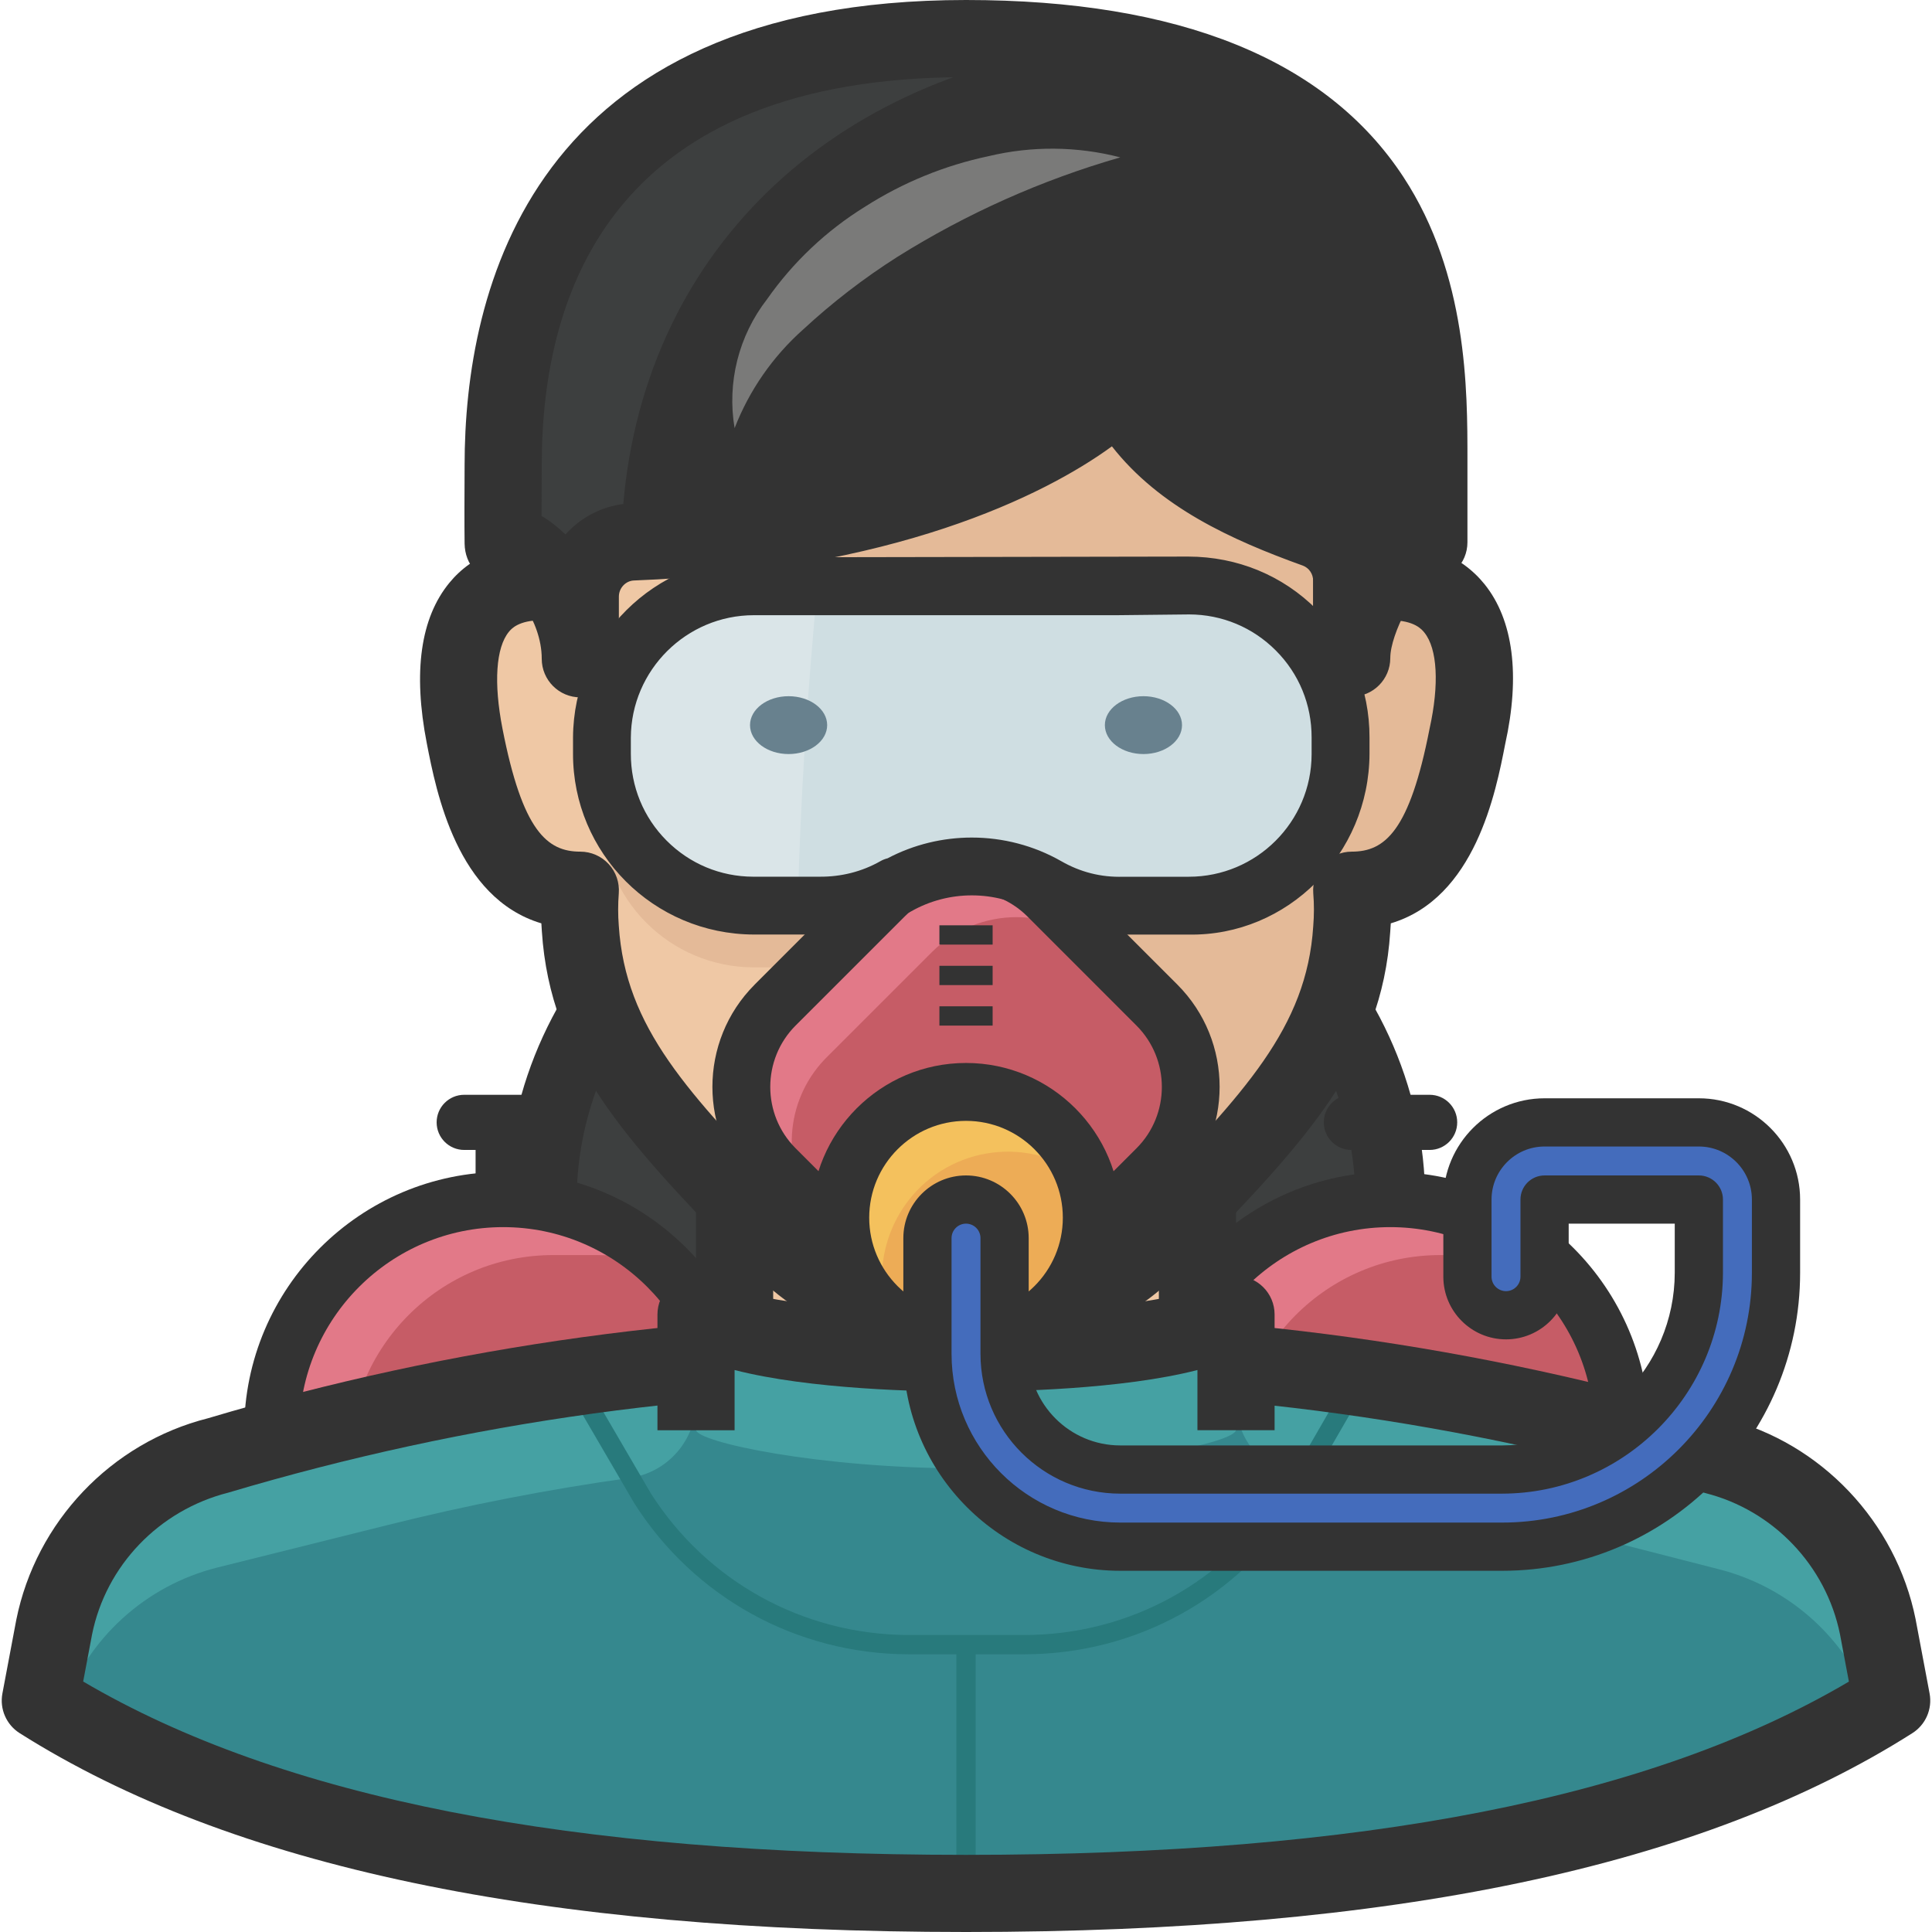 <?xml version="1.0" encoding="iso-8859-1"?>
<!-- Generator: Adobe Illustrator 19.0.0, SVG Export Plug-In . SVG Version: 6.00 Build 0)  -->
<svg version="1.1" id="Capa_1" xmlns="http://www.w3.org/2000/svg" xmlns:xlink="http://www.w3.org/1999/xlink" x="0px" y="0px"
	 viewBox="0 0 512 512" style="enable-background:new 0 0 512 512;" xml:space="preserve">
<path style="fill:#3D3F3F;" d="M368.442,318.301c0,56.934-50.29,60.41-112.438,60.41s-112.438-3.578-112.438-60.41
	s50.29-103.034,112.438-103.034S368.442,261.06,368.442,318.301z"/>
<path style="fill:#333333;" d="M256.005,387.961c-54.215,0-121.688,0-121.688-69.66c0-61.912,54.583-112.274,121.688-112.274
	s121.688,50.362,121.688,112.274C377.693,387.961,310.22,387.961,256.005,387.961z M256.005,224.517
	c-56.893,0-103.187,42.072-103.187,93.783c0,43.769,31.83,51.159,103.187,51.159c71.347,0,103.187-7.39,103.187-51.159
	C359.192,266.59,312.898,224.517,256.005,224.517z"/>
<path style="fill:#C65C66;" d="M368.442,317.892c-33.874,0-61.33,27.455-61.33,61.33v81.773h122.659v-81.773
	C429.772,345.347,402.317,317.892,368.442,317.892z"/>
<path style="fill:#E27988;" d="M381.322,332.611h12.061c6.307,0.01,12.573,1.114,18.501,3.271
	c-23.908-23.99-62.74-24.062-86.73-0.153c-11.561,11.52-18.051,27.169-18.041,43.493v81.773h20.443v-72.88
	c-0.736-29.908,22.917-54.757,52.825-55.493C380.698,332.621,381.005,332.611,381.322,332.611z"/>
<g>
	<path style="fill:#333333;" d="M429.772,468.292H307.113c-4.038,0-7.308-3.271-7.308-7.308v-81.773
		c0-37.851,30.787-68.638,68.638-68.638s68.638,30.787,68.638,68.638v81.773C437.08,465.022,433.81,468.292,429.772,468.292z
		 M314.421,453.686h108.042v-74.464c0-29.786-24.235-54.021-54.021-54.021s-54.021,24.235-54.021,54.021V453.686z"/>
	<path style="fill:#333333;" d="M378.868,304.747h-20.74c-4.038,0-7.308-3.271-7.308-7.308s3.271-7.308,7.308-7.308h20.74
		c4.038,0,7.308,3.271,7.308,7.308S382.896,304.747,378.868,304.747z"/>
	<rect x="361.134" y="297.449" style="fill:#333333;" width="14.617" height="20.443"/>
</g>
<path style="fill:#C65C66;" d="M133.346,317.892c-33.874,0-61.33,27.455-61.33,61.33v81.773h122.659v-81.773
	C194.675,345.347,167.22,317.892,133.346,317.892z"/>
<path style="fill:#E27988;" d="M146.225,332.611h12.061c6.307,0.01,12.573,1.114,18.501,3.271
	c-23.908-23.99-62.74-24.062-86.73-0.153c-11.561,11.52-18.051,27.169-18.041,43.493v81.773h20.443v-72.88
	c-0.736-29.908,22.917-54.757,52.825-55.493C145.601,332.621,145.908,332.611,146.225,332.611z"/>
<g>
	<path style="fill:#333333;" d="M194.675,468.292H72.016c-4.038,0-7.308-3.271-7.308-7.308v-81.773
		c0-37.851,30.787-68.638,68.638-68.638s68.638,30.787,68.638,68.638v81.773C201.984,465.022,198.713,468.292,194.675,468.292z
		 M79.324,453.686h108.042v-74.464c0-29.786-24.235-54.021-54.021-54.021s-54.021,24.235-54.021,54.021V453.686z"/>
	<path style="fill:#333333;" d="M143.772,304.747h-20.75c-4.038,0-7.308-3.271-7.308-7.308s3.271-7.308,7.308-7.308h20.75
		c4.038,0,7.308,3.271,7.308,7.308S147.809,304.747,143.772,304.747z"/>
	<rect x="126.037" y="297.449" style="fill:#333333;" width="14.617" height="20.443"/>
</g>
<path style="fill:#45A1A3;" d="M497.643,431.147c-4.467-22.191-21.292-39.844-43.237-45.384
	c-64.355-19.165-131.266-28.365-198.401-27.292c-67.135-1.073-134.046,8.126-198.401,27.292
	c-21.946,5.54-38.771,23.193-43.237,45.384l-3.68,19.523c62.556,39.558,153.324,51.108,245.318,51.108
	s182.762-11.346,245.318-51.108L497.643,431.147z"/>
<path style="fill:#35888E;" d="M16.513,454.044c62.25,36.696,150.258,47.633,239.492,47.53s177.856-10.835,240.208-47.837
	c0,0,0-0.613,0-0.818c-6.562-18.43-21.905-32.351-40.886-37.104l-45.486-11.653c-21.261-5.285-42.798-9.445-64.498-12.47
	c-10.242-1.339-17.878-10.109-17.786-20.443v-10.222c-17.07-1.533-36.389-2.453-58.263-2.76h-26.576
	c-21.874,0-40.886,1.227-58.263,2.76v10.222c0.092,10.334-7.544,19.104-17.786,20.443c-21.537,3.026-42.89,7.186-63.987,12.47
	l-45.077,11.244c-19.002,4.773-34.355,18.736-40.886,37.207C16.554,453.072,16.482,453.553,16.513,454.044z"/>
<g>
	<rect x="194.726" y="307.466" style="fill:#EFC8A5;" width="122.659" height="71.551"/>
	<path style="fill:#EFC8A5;" d="M368.442,154.142v-30.665c0-57.037-27.905-102.216-112.438-102.216S143.567,66.338,143.567,123.477
		v30.665c-20.443,0-24.941,17.786-20.443,40.886c3.986,20.443,10.222,40.886,30.665,40.886c-0.276,3.404-0.276,6.818,0,10.222
		c2.044,31.585,21.67,51.108,51.108,81.773c12.992,14.31,31.84,21.844,51.108,20.443c19.268,1.4,38.116-6.133,51.108-20.443
		c29.438-30.665,49.064-50.188,51.108-81.773c0.276-3.404,0.276-6.818,0-10.222c20.443,0,26.678-20.443,30.665-40.886
		C393.996,171.927,388.886,154.142,368.442,154.142z"/>
</g>
<path style="fill:#E4BA98;" d="M368.442,154.142v-30.665c0-57.037-27.905-102.216-112.438-102.216
	c-9.271-0.02-18.522,0.634-27.701,1.942c-8.688,51.108-15.23,100.887-19.217,148.418h-9.302
	c-22.028,0.327-39.834,18.041-40.273,40.069v4.293c-0.061,22.242,17.929,40.314,40.171,40.375c0.031,0,0.072,0,0.102,0h5.009
	c0,5.111,0,10.222,0,15.332c0,16.048,0,35.878,1.635,57.854c12.941,13.145,30.971,19.973,49.37,18.706
	c19.268,1.4,38.116-6.133,51.108-20.443c29.438-30.665,49.064-50.188,51.108-81.773c0.276-3.404,0.276-6.818,0-10.222
	c20.443,0,26.678-20.443,30.665-40.886C393.996,171.927,388.886,154.142,368.442,154.142z"/>
<path style="fill:#333333;" d="M260.676,358.748c-1.554,0-3.107-0.051-4.671-0.153c-22.263,1.421-43.646-7.257-58.672-23.816
	l-2.392-2.484c-28.518-29.673-49.115-51.118-51.343-85.493c-0.051-0.695-0.102-1.39-0.133-2.106
	c-22.355-6.675-27.844-34.794-30.358-47.704c-3.69-18.941-1.666-33.251,6-42.563c2.77-3.373,7.278-7.196,14.259-9.169v-21.782
	c0-51.292,21.281-112.438,122.659-112.438c79.095,0,122.659,39.936,122.659,112.438v21.772c7.268,2.034,11.918,6.061,14.76,9.598
	c7.595,9.465,9.486,24.123,5.438,42.379c-2.474,12.695-7.942,40.794-30.307,47.469c-0.041,0.756-0.092,1.513-0.153,2.279
	c-2.218,34.201-22.815,55.636-51.333,85.32l-2.586,2.698C300.683,350.202,281.262,358.748,260.676,358.748z M256.005,338.131
	c0.245,0,0.491,0.01,0.736,0.031c16.252,1.094,31.851-5.06,42.808-17.121l2.78-2.913c27.404-28.518,43.943-45.731,45.691-72.645
	c0.245-3.015,0.245-5.888,0.01-8.729c-0.225-2.852,0.736-5.663,2.678-7.768c1.942-2.106,4.661-3.291,7.513-3.291
	c8.811,0,15.343-5.458,20.637-32.617c2.596-11.734,2.065-21.148-1.37-25.421c-0.644-0.818-2.637-3.291-9.046-3.291
	c-5.653,0-10.222-4.579-10.222-10.222v-30.665c0-61.902-33.435-91.994-102.216-91.994s-102.216,30.092-102.216,91.994v30.665
	c0,5.642-4.579,10.222-10.222,10.222c-6.174,0-8.075,2.31-8.699,3.066c-3.445,4.181-4.068,13.533-1.707,25.646
	c5.305,27.159,11.826,32.617,20.637,32.617c2.852,0,5.581,1.196,7.513,3.291c1.932,2.106,2.903,4.906,2.678,7.758
	c-0.225,2.852-0.225,5.734,0,8.576c1.758,27.087,18.297,44.29,45.701,72.819l2.596,2.709c11.142,12.256,26.729,18.44,43.002,17.326
	C255.514,338.141,255.759,338.131,256.005,338.131z"/>
<path style="fill:#C65C66;" d="M205.408,266.375l28.927-28.927c11.969-11.959,31.37-11.959,43.34,0l28.927,28.927
	c11.959,11.969,11.959,31.37,0,43.34l-15.435,15.435c-19.38,19.421-50.832,19.452-70.253,0.072c-0.02-0.02-0.051-0.051-0.072-0.072
	l-15.435-15.435C193.449,297.745,193.449,278.344,205.408,266.375z"/>
<path style="fill:#E27988;" d="M219.411,279.867l27.598-27.598c12.389-12.286,32.382-12.286,44.771,0l18.399,19.012
	c-1.196-1.83-2.566-3.547-4.089-5.111l-27.701-27.394c-12.368-12.348-32.402-12.348-44.771,0l-27.598,27.598
	c-12.286,12.389-12.286,32.382,0,44.771l9.097,8.893C206.675,307.364,208.485,290.467,219.411,279.867z"/>
<path style="fill:#333333;" d="M256.005,347.371c-14.668,0-29.336-5.571-40.508-16.723l-15.516-15.527
	c-14.913-14.934-14.913-39.241,0-54.174c0-0.01,0-0.01,0-0.01l28.927-28.927c14.944-14.924,39.251-14.913,54.185,0l28.927,28.927
	c14.924,14.944,14.924,39.251,0,54.185l-15.435,15.435C285.412,341.769,270.714,347.371,256.005,347.371z M210.836,271.782
	c-8.944,8.975-8.944,23.561,0,32.515l15.435,15.435c16.457,16.426,43.105,16.395,59.48,0.01l15.445-15.445
	c8.944-8.954,8.944-23.54-0.01-32.505l-28.917-28.927c-8.964-8.944-23.54-8.944-32.505,0L210.836,271.782L210.836,271.782z"/>
<circle style="fill:#F4C15D;" cx="256.056" cy="322.696" r="33.322"/>
<path style="fill:#EDAC56;" d="M233.824,338.335c0.061,3.475,0.654,6.92,1.738,10.222c14.484,11.295,35.377,8.729,46.713-5.724
	c6.767-8.709,8.719-20.218,5.213-30.665c-14.545-11.244-35.438-8.596-46.713,5.929c-4.528,5.857-7.012,13.043-7.053,20.443
	L233.824,338.335z"/>
<g>
	<path style="fill:#333333;" d="M256.005,363.685c-22.6,0-40.989-18.389-40.989-40.989c0-22.61,18.389-40.999,40.989-40.999
		c22.6,0,40.989,18.389,40.989,40.999C296.993,345.296,278.605,363.685,256.005,363.685z M256.005,297.04
		c-14.147,0-25.656,11.51-25.656,25.666c0,14.147,11.51,25.656,25.656,25.656c14.147,0,25.656-11.51,25.656-25.656
		C281.661,308.549,270.151,297.04,256.005,297.04z"/>
	<rect x="248.952" y="245.216" style="fill:#333333;" width="14.106" height="5.111"/>
	<rect x="248.952" y="255.949" style="fill:#333333;" width="14.106" height="5.111"/>
	<rect x="248.952" y="266.682" style="fill:#333333;" width="14.106" height="5.111"/>
</g>
<g>
	<path style="fill:#287A7C;" d="M271.398,438.404c-0.02,0-0.041,0-0.061,0h-30.665c-29.592-0.102-56.72-15.067-72.584-40.028
		l-16.508-28.293l4.416-2.576l16.457,28.212c14.883,23.397,40.406,37.472,68.229,37.575h30.655c0.02,0,0.041,0,0.061,0
		c27.844,0,53.377-14.034,68.321-37.554l16.293-28.222l4.436,2.555l-16.355,28.314C328.149,423.481,300.99,438.404,271.398,438.404z
		"/>
	<rect x="253.449" y="435.747" style="fill:#287A7C;" width="5.111" height="66.134"/>
</g>
<g>
	<rect x="253.449" y="495.032" style="fill:#333333;" width="5.111" height="2.555"/>
	<path style="fill:#333333;" d="M317.334,368.795c-5.653,0-10.222-4.569-10.222-10.222v-51.108c0-5.653,4.569-10.222,10.222-10.222
		c5.653,0,10.222,4.569,10.222,10.222v51.108C327.556,364.226,322.987,368.795,317.334,368.795z"/>
	<path style="fill:#333333;" d="M194.675,368.795c-5.642,0-10.222-4.569-10.222-10.222v-51.108c0-5.653,4.579-10.222,10.222-10.222
		c5.642,0,10.222,4.569,10.222,10.222v51.108C204.897,364.226,200.317,368.795,194.675,368.795z"/>
</g>
<path style="fill:#DAE5E8;" d="M295.971,155.368h-96.185c-22.16,0-40.161,17.908-40.273,40.069v4.293
	c-0.061,22.181,17.888,40.212,40.069,40.273c0.072,0,0.133,0,0.204,0h17.377c6.981,0.102,13.861-1.656,19.932-5.111h0.511
	c12.348-7.063,27.517-7.063,39.864,0l0,0c6.204,3.567,13.288,5.336,20.443,5.111h17.07c22.181,0.061,40.212-17.888,40.273-40.069
	c0-0.072,0-0.133,0-0.204v-4.293c0.061-22.181-17.888-40.212-40.069-40.273c-0.072,0-0.133,0-0.204,0L295.971,155.368z"/>
<path style="fill:#CFDEE2;" d="M314.983,155.164h-19.012h-79.32c-2.76,29.336-4.6,57.752-5.213,84.635h5.724
	c6.981,0.102,13.86-1.656,19.932-5.111h0.511c12.348-7.063,27.517-7.063,39.864,0l0,0c6.031,3.465,12.879,5.223,19.83,5.111h17.172
	c22.181,0.337,40.437-17.367,40.784-39.558c0-0.174,0-0.348,0-0.511v-4.293c0.061-22.181-17.888-40.212-40.069-40.273
	C315.116,155.164,315.055,155.164,314.983,155.164z"/>
<path style="fill:#333333;" d="M296.513,247.69c-7.881,0-15.833-2.116-22.855-6.153c-9.956-5.673-22.293-5.673-32.239,0.01
	c-0.613,0.348-1.267,0.613-1.942,0.777c-6.9,3.618-14.617,5.509-22.416,5.336h-17.264c-26.597-0.061-48.001-21.578-47.939-47.96
	v-4.262c0.133-26.341,21.639-47.735,47.939-47.735l115.116-0.204c13.084,0.031,25.084,5.039,34.099,14.096
	c9.015,9.056,13.952,21.087,13.922,33.864v4.273c-0.072,26.597-21.7,48.42-47.96,47.939h-17.05
	C297.443,247.68,296.983,247.69,296.513,247.69z M257.538,221.962c8.208,0,16.416,2.095,23.735,6.276
	c4.988,2.862,10.467,4.293,16.395,4.109h17.305c0.031,0,0.061,0,0.082,0c17.908,0,32.484-14.525,32.535-32.423v-4.487
	c0.02-8.709-3.332-16.876-9.465-23.029c-6.123-6.153-14.269-9.557-22.958-9.578l-19.114,0.204c-0.02,0-0.051,0-0.082,0h-96.185
	c-17.888,0-32.515,14.556-32.607,32.443v4.252c-0.02,8.699,3.342,16.876,9.465,23.029c6.123,6.153,14.269,9.557,22.958,9.578h17.561
	c5.755,0.051,11.264-1.339,16.14-4.109c0.603-0.348,1.247-0.603,1.922-0.767C242.175,223.792,249.851,221.962,257.538,221.962z"/>
<ellipse style="fill:#68818E;" cx="208.985" cy="192.166" rx="10.222" ry="7.666"/>
<path style="fill:#3D3F3F;" d="M133.346,143.92c8.075,0,20.443,15.23,20.443,30.665l0,0V143.92
	c91.994,0,137.276-32.914,143.102-40.886c10.222,20.443,30.665,30.665,61.33,40.886v30.665l0,0
	c0-10.222,10.222-30.665,20.443-30.665c0-7.155,0-18.297,0-20.443c0-35.265,1.84-113.051-122.659-113.051
	c-101.296,0-122.659,62.965-122.659,113.051C133.346,125.521,133.243,136.969,133.346,143.92z"/>
<g>
	<path style="fill:#333333;" d="M153.789,184.807c-5.642,0-10.222-4.579-10.222-10.222c0-10.365-8.096-19.625-10.896-20.515
		c-5.581,0-9.465-4.416-9.547-10.007c-0.072-5.428-0.031-13.585-0.01-18.051l0.01-2.739C123.124,77.234,140.388,0,256.005,0
		c56.515,0,95.521,15.782,115.923,46.917c16.999,25.953,16.968,56.556,16.958,74.853v21.946c0,5.642-4.569,10.222-10.222,10.222
		c-3.087,1.196-10.222,13.871-10.222,20.443c0,5.642-4.569,10.222-10.222,10.222c-5.653,0-10.222-4.579-10.222-10.222v-20.443
		c0.01-1.83-1.073-3.414-2.709-4.038c-18.992-6.838-38.024-15.506-50.617-31.615c-18,13.145-58.192,32.924-126.697,35.551
		c-2.157,0.102-3.956,1.973-3.966,4.262v16.498C164.01,180.227,159.431,184.807,153.789,184.807z M143.526,136.745
		c2.198,1.288,4.324,2.954,6.337,4.896c4.262-4.784,10.365-7.901,17.234-8.249c80.117-3.056,117.416-31.155,121.453-36.563
		c2.126-2.852,5.673-4.498,9.189-4.181c3.537,0.317,6.736,2.341,8.31,5.53c6.92,13.901,19.901,23.029,46.335,32.546
		c4.855,1.84,8.862,5.07,11.673,9.118c1.4-1.257,2.862-2.371,4.395-3.302V121.75c0.01-17.039,0.031-42.798-13.615-63.64
		c-16.395-24.992-49.636-37.667-98.833-37.667c-92.935,0-112.438,55.922-112.438,102.829l-0.01,2.842
		C143.547,128.792,143.526,132.809,143.526,136.745z"/>
	<path style="fill:#333333;" d="M358.221,174.585c0-10.222,10.222-30.665,20.443-30.665c0-7.155,0-18.297,0-20.443
		c0-32.096,1.533-99.661-92.608-111.313c-71.04,10.222-120.002,60.307-121.433,131.756c91.994,0,126.543-32.914,132.268-40.886
		c10.222,20.443,20.443,30.665,51.108,40.886v30.665H358.221z"/>
</g>
<g style="opacity:0.49;">
	<path style="fill:#C4C4C2;" d="M296.891,41.704c-20.832,5.99-40.713,14.862-59.081,26.372
		c-8.872,5.642-17.223,12.072-24.941,19.217c-8.055,7.155-14.29,16.13-18.194,26.167c-2.044-12.082,1.073-24.46,8.586-34.14
		c6.9-9.854,15.731-18.205,25.963-24.532c10.007-6.399,21.087-10.937,32.709-13.39C273.433,38.638,285.443,38.74,296.891,41.704z"/>
</g>
<path style="fill:#333333;" d="M256.005,512c-112.683,0-194.711-17.244-250.787-52.692c-3.537-2.239-5.356-6.409-4.579-10.528
	l3.68-19.523c5.244-26.014,25.166-46.927,50.781-53.398c65.009-19.37,132.707-28.743,201.069-27.598
	c67.933-1.155,135.722,8.239,201.151,27.721c25.217,6.348,45.128,27.261,50.341,53.152c0.01,0.041,0.01,0.082,0.02,0.123
	l3.68,19.523c0.777,4.109-1.032,8.28-4.559,10.518C451.023,494.756,368.984,512,256.005,512z M22.043,445.621
	c52.59,30.9,129.242,45.936,233.962,45.936c104.986,0,181.638-15.036,233.972-45.915l-2.361-12.542
	c-3.68-18.184-17.683-32.883-35.704-37.421c-63.834-19.002-129.477-28.058-195.733-26.985
	c-66.43-1.186-132.216,7.973-195.652,26.862c-18.44,4.671-32.464,19.38-36.133,37.605L22.043,445.621z"/>
<path style="fill:#45A1A3;" d="M256.005,358.472c-39.353,0-71.551-6.848-71.551-10.222v30.665c0,3.169,32.198,10.222,71.551,10.222
	s71.551-6.848,71.551-10.222V348.25C327.556,351.623,295.358,358.472,256.005,358.472z"/>
<path style="fill:#333333;" d="M337.778,379.017h-20.443v-15.946c-20.034,5.152-49.258,5.734-61.33,5.734
	c-12.061,0-41.295-0.583-61.33-5.734v15.956h-20.443v-30.665c0-5.653,4.579-10.222,10.222-10.222c2.821,0,5.377,1.135,7.227,2.985
	c6.317,2.341,31.452,7.237,64.325,7.237s58.018-4.896,64.325-7.237c1.86-1.85,4.416-2.985,7.227-2.985
	c5.653,0,10.222,4.569,10.222,10.222V379.017z M317.334,348.322L317.334,348.322L317.334,348.322z M194.675,348.322L194.675,348.322
	L194.675,348.322z"/>
<path style="fill:#446CBC;" d="M450.215,297.449h-40.886c-11.295,0-20.443,9.148-20.443,20.443v20.443
	c0,5.642,4.579,10.222,10.222,10.222s10.222-4.579,10.222-10.222v-20.443h40.886v19.421c-0.061,28.764-23.367,52.069-52.13,52.13
	H296.891c-16.937,0-30.665-13.728-30.665-30.665v-30.665c0-5.642-4.579-10.222-10.222-10.222c-5.642,0-10.222,4.579-10.222,10.222
	v30.665c0,28.222,22.886,51.108,51.108,51.108h101.194c40.079,0,72.573-32.494,72.573-72.573v-19.421
	C470.658,306.597,461.51,297.449,450.215,297.449z"/>
<path style="fill:#333333;" d="M398.085,416.275H296.891c-31.707,0-57.497-25.789-57.497-57.497v-30.665
	c0-9.159,7.452-16.61,16.61-16.61c9.159,0,16.61,7.452,16.61,16.61v30.665c0,13.39,10.886,24.276,24.276,24.276h101.194
	c25.166-0.041,45.691-20.566,45.742-45.752V324.28h-28.109v14.055c0,9.159-7.452,16.61-16.61,16.61
	c-9.159,0-16.61-7.452-16.61-16.61v-20.443c0-14.791,12.041-26.832,26.832-26.832h40.886c14.791,0,26.832,12.041,26.832,26.832
	v19.421C477.047,380.857,441.629,416.275,398.085,416.275z M256.005,324.28c-2.116,0-3.833,1.717-3.833,3.833v30.665
	c0,24.654,20.065,44.72,44.719,44.72h101.194c36.491,0,66.185-29.684,66.185-66.185v-19.421c0-7.748-6.307-14.055-14.055-14.055
	h-40.886c-7.748,0-14.055,6.307-14.055,14.055v20.443c0,2.116,1.717,3.833,3.833,3.833s3.833-1.717,3.833-3.833v-20.443
	c0-3.526,2.862-6.388,6.388-6.388h40.886c3.526,0,6.389,2.862,6.389,6.388v19.421c-0.072,32.208-26.31,58.457-58.508,58.519H296.891
	c-20.433,0-37.053-16.62-37.053-37.053v-30.665C259.838,325.998,258.121,324.28,256.005,324.28z"/>
<ellipse style="fill:#68818E;" cx="303.024" cy="192.166" rx="10.222" ry="7.666"/>
<g>
</g>
<g>
</g>
<g>
</g>
<g>
</g>
<g>
</g>
<g>
</g>
<g>
</g>
<g>
</g>
<g>
</g>
<g>
</g>
<g>
</g>
<g>
</g>
<g>
</g>
<g>
</g>
<g>
</g>
</svg>
